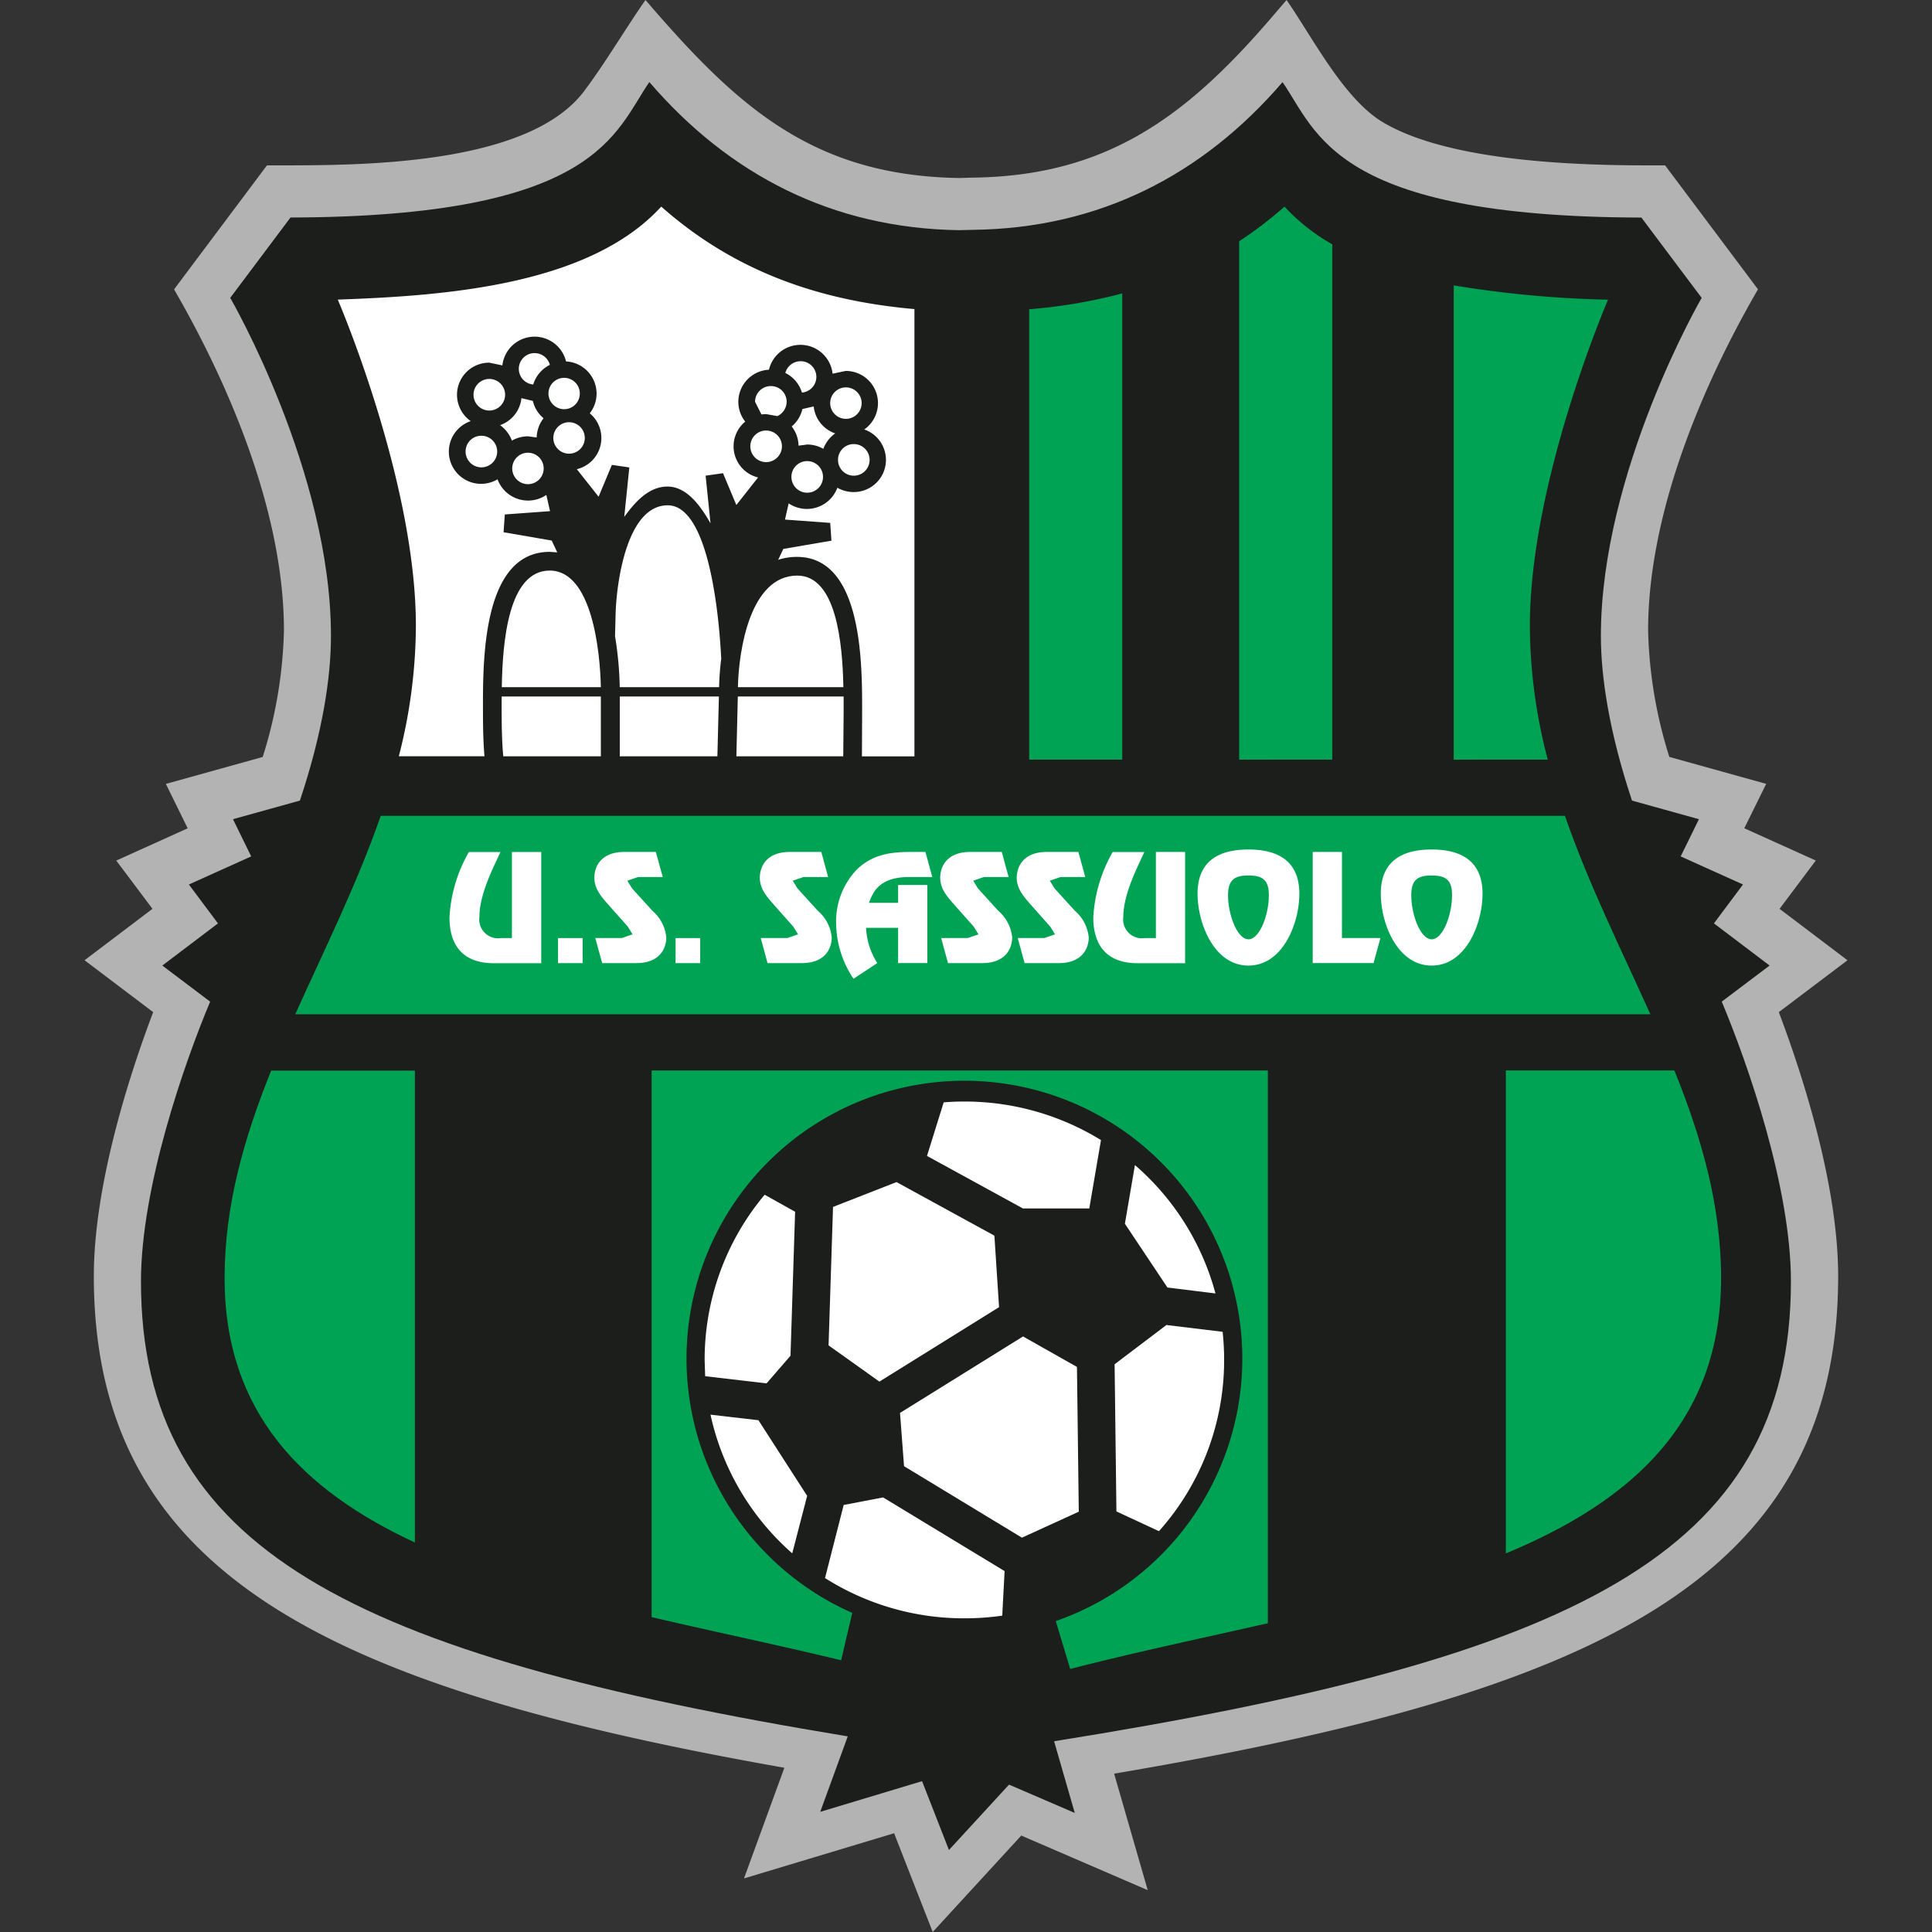 <svg xmlns="http://www.w3.org/2000/svg" xmlns:xlink="http://www.w3.org/1999/xlink" width="256" height="256" viewBox="0 0 256 256">
  <rect x="0" y="0" width="256" height="256" fill="#333333" stroke="none"/>
  <defs>
    <clipPath id="clip-path">
      <rect id="Rettangolo_36" data-name="Rettangolo 36" width="256" height="256" transform="translate(832 549)" fill="none" stroke="#707070" stroke-width="1"/>
    </clipPath>
  </defs>
  <g id="Gruppo_di_maschere_17" data-name="Gruppo di maschere 17" transform="translate(-832 -549)" clip-path="url(#clip-path)">
    <g id="g11794" transform="translate(843.203 549)">
      <path id="path11716" d="M157.165,2.458,159.274,0c3.481,5.012,7.6,13.175,12.851,16.25,4.777,2.8,14.173,5.609,34.184,5.66l3.126.006L221.74,38.338C214.218,51.3,207.18,68.164,207.18,83.55a60.071,60.071,0,0,0,2.814,16.746l12.832,3.57-2.9,5.883,9.472,4.275-4.8,6.4,9,6.816-9.1,6.874c3.443,9.084,7.865,23.321,7.865,34.971,0,40.7-33.034,55.281-95.938,65.934l4.453,15.437-16.758-7.236L112.385,256l-5.114-13.087L87.381,248.9l5.349-14.662c-59.95-10.577-91.5-25.392-91.5-65.153,0-11.651,4.415-25.881,7.865-34.971L0,127.238l9-6.816L4.2,114.03l9.465-4.275-2.89-5.883,12.832-3.57a60.036,60.036,0,0,0,2.814-16.746c0-15.393-7.051-32.246-14.56-45.212L24.166,21.917l3.119-.006c10.793-.025,31.782-.318,38.929-9.859C69.1,8.195,71.563,3.97,74.326,0,86.32,13.95,96.338,23.3,115.949,23.587l1.658-.051c17.66-.191,28.231-7.915,39.558-21.078" fill="#b3b3b3"/>
      <path id="path11718" d="M117.677,30.455c16.822-.191,30.5-7.293,41.064-19.573,4.6,6.639,6.766,17.851,47.55,17.946l7.985,10.641s-13.353,23-13.353,44.786c0,5.438,1.093,12.731,4.123,21.828l8.868,2.465-2.42,4.93,8.258,3.723-3.85,5.152,7.375,5.584-6.34,4.784c3.437,8.182,9.167,24.6,9.167,37.068,0,36.267-29.025,49.983-97.634,60.935l2.738,9.5-8.71-3.754-7.96,8.665-3.564-9.122-13.493,4.066,3.646-10c-65.75-10.85-93.651-24.725-93.651-60.287,0-12.464,5.73-28.886,9.167-37.068l-6.34-4.784,7.375-5.584L13.823,117.2l8.258-3.723-2.414-4.93,8.868-2.465c3.037-9.1,4.117-16.39,4.117-21.828,0-21.783-13.347-44.786-13.347-44.786l7.985-10.647c40.784-.1,42.95-11.308,47.55-17.946C85.4,23.155,99.083,30.258,115.9,30.5l1.772-.044" fill="#1c1e1c"/>
      <path id="polyline11720" d="M124.207,203.749l7.534-3.443-.241-19.179-7.147-4.04-16.3,10.133.534,7.058" fill="#fff"/>
      <path id="path11722" d="M93.543,179.641l.61-19.077-4.034-2.255A34.01,34.01,0,0,0,82.165,180.2l.07,2.154,8.131.953" fill="#fff"/>
      <path id="polyline11724" d="M107.589,156.632l-8.411,3.291-.591,18.347,6.734,4.8,15.856-9.866-.616-9.472" fill="#fff"/>
      <path id="path11726" d="M93.772,205.827l1.976-7.617-6.454-10.025-6.353-.737a34.112,34.112,0,0,0,10.831,18.378" fill="#fff"/>
      <path id="path11728" d="M151,180.206a34.242,34.242,0,0,0-.2-3.735l-7.445-.9-6.867,5.2.241,19.5,5.635,2.617A33.989,33.989,0,0,0,151,180.206" fill="#fff"/>
      <path id="path11730" d="M134.683,151.067a34.445,34.445,0,0,0-18.105-5.108c-.915,0-1.836.032-2.738.108l-2.211,7.1,12.705,6.956h8.8" fill="#fff"/>
      <path id="path11732" d="M149.853,171.389a34.2,34.2,0,0,0-10.673-17.012l-1.328,7.776,5.635,8.449" fill="#fff"/>
      <path id="path11734" d="M121.6,214.079l.311-5.9-16.1-9.764-5.222,1L98.117,209.1a34.4,34.4,0,0,0,18.455,5.336,35.242,35.242,0,0,0,5.025-.356" fill="#fff"/>
      <path id="path11736" d="M64.206,60.115a2.084,2.084,0,1,0-2.09-2.077,2.086,2.086,0,0,0,2.09,2.077" fill="#fff"/>
      <path id="path11738" d="M59.633,46.787a2.084,2.084,0,0,0-.178,4.161,4.259,4.259,0,0,1,2.2-2.6,2.08,2.08,0,0,0-2.02-1.556" fill="#fff"/>
      <path id="path11740" d="M99.839,60.922a2.093,2.093,0,1,0,2.09-2.077,2.077,2.077,0,0,0-2.09,2.077" fill="#fff"/>
      <path id="path11742" d="M55.287,91.053H68.412c-.089-4.6-1.137-15.45-6.778-15.45-5.482,0-6.251,9.446-6.346,15.45" fill="#fff"/>
      <path id="path11744" d="M100.88,51.33a2.084,2.084,0,1,0,2.09,2.09,2.089,2.089,0,0,0-2.09-2.09" fill="#fff"/>
      <path id="path11746" d="M55.726,52.321a2.093,2.093,0,1,0-2.09,2.077,2.1,2.1,0,0,0,2.09-2.077" fill="#fff"/>
      <path id="path11748" d="M68.412,92.292H55.268c-.006.87,0,1.633,0,2.23,0,2.865.108,4.637.216,5.692H68.412" fill="#fff"/>
      <path id="path11750" d="M50.491,59.829a2.093,2.093,0,1,0,2.09-2.09,2.077,2.077,0,0,0-2.09,2.09" fill="#fff"/>
      <path id="path11752" d="M58.769,64.156a2.084,2.084,0,1,0-2.1-2.09,2.089,2.089,0,0,0,2.1,2.09" fill="#fff"/>
      <path id="path11754" d="M56.628,58.387a4.218,4.218,0,0,1,2.134-.572l1.15.152a4.271,4.271,0,0,1,.908-2.547,4.2,4.2,0,0,1-1.417-2.3l-1.512-.362a4.261,4.261,0,0,1-2.833,3.577,4.408,4.408,0,0,1,1.569,2.052" fill="#fff"/>
      <path id="path11756" d="M63.571,54.22a2.077,2.077,0,1,0-2.1-2.077,2.086,2.086,0,0,0,2.1,2.077" fill="#fff"/>
      <path id="path11758" d="M96.618,53.852l-1.5.349A4.251,4.251,0,0,1,93.7,56.507a4.241,4.241,0,0,1,.908,2.547l1.137-.152a4.283,4.283,0,0,1,2.147.572,4.382,4.382,0,0,1,1.575-2.046,4.233,4.233,0,0,1-2.852-3.577" fill="#fff"/>
      <path id="path11760" d="M86.371,100.213h14.16l.051-5.59c0-.61.006-1.41,0-2.331H86.562" fill="#fff"/>
      <path id="path11762" d="M77.268,66.957c-5.33,0-6.734,9.917-6.893,14.147l-.083,3.2a46.45,46.45,0,0,1,.623,6.747H84.084a34.571,34.571,0,0,1,.28-3.761c-.3-6.118-1.715-20.335-7.1-20.335" fill="#fff"/>
      <path id="polyline11764" d="M70.921,92.292v7.922H83.855l.2-7.922" fill="#fff"/>
      <path id="path11766" d="M76.416,27.374C66.811,37.887,47.537,39.2,33.555,39.7c0,0,10.349,24.032,10.349,43.2a70.045,70.045,0,0,1-2.262,17.311H52.994c-.108-1.188-.2-3.011-.2-5.7,0-6.219-.324-21.389,8.843-21.389l1,.07L61.9,71.626l-6.378-1.1.165-2.357,5.991-.438-.489-2.147a4.315,4.315,0,0,1-6.467-2.071A4.269,4.269,0,1,1,51.171,55.8a4.256,4.256,0,0,1,2.465-7.744l1.728.362a4.292,4.292,0,0,1,8.436-.527,4.272,4.272,0,0,1,4.047,4.256,4.193,4.193,0,0,1-.908,2.617,4.249,4.249,0,0,1-1.709,7.407l2.884,3.646,1.76-4.218,2.312.337-.673,6.556c1.321-1.817,3.157-4.021,5.73-4.021,2.509,0,4.339,2.471,5.7,4.873l-.648-6.315L84.6,62.7l1.766,4.218,2.878-3.653a4.245,4.245,0,0,1-1.7-7.4,4.2,4.2,0,0,1-.915-2.624,4.268,4.268,0,0,1,4.059-4.25,4.285,4.285,0,0,1,8.43.527l1.734-.368a4.265,4.265,0,0,1,2.465,7.757A4.263,4.263,0,0,1,101.9,65.2a4.3,4.3,0,0,1-2.147-.572A4.309,4.309,0,0,1,93.3,66.7l-.489,2.147,5.991.438.165,2.357-6.378,1.093L91.91,74.18a7.84,7.84,0,0,1,2.49-.388c8.875,0,8.633,14.8,8.633,20.843l-.025,5.59h6.956V40.956c-12.547-1.105-23.8-4.949-33.548-13.582" fill="#fff"/>
      <path id="path11768" d="M100.55,91.053c-.114-5.825-.927-14.783-6.111-14.783-6.251,0-7.763,9.91-7.865,14.783" fill="#fff"/>
      <path id="path11770" d="M93.664,63.177a2.093,2.093,0,1,0,2.09-2.077,2.085,2.085,0,0,0-2.09,2.077" fill="#fff"/>
      <path id="path11772" d="M94.877,47.867a2.087,2.087,0,0,0-2.02,1.55,4.283,4.283,0,0,1,2.2,2.6,2.081,2.081,0,0,0-.184-4.155" fill="#fff"/>
      <path id="path11774" d="M88.22,59.124a2.093,2.093,0,1,0,2.1-2.077,2.086,2.086,0,0,0-2.1,2.077" fill="#fff"/>
      <path id="path11776" d="M90.945,51.158a2.086,2.086,0,0,0-2.1,2.077l.845,1.677.61-.044,1.5.267a2.111,2.111,0,0,0,1.232-1.906,2.075,2.075,0,0,0-2.09-2.071" fill="#fff"/>
      <path id="path11778" d="M193.884,100.652a70.03,70.03,0,0,1-2.37-17.743c0-19.172,10.355-43.2,10.355-43.2a143.529,143.529,0,0,1-20.449-1.893v62.841" fill="#00a353"/>
      <path id="path11780" d="M216.848,169.356c0-9.7-2.624-18.683-6.187-27.52h-22.33v64c16.606-6.9,28.517-17.368,28.517-36.483" fill="#00a353"/>
      <path id="path11782" d="M196.158,108.1H39.247c-3.17,9.1-7.458,17.692-11.327,26.294H207.478c-3.862-8.6-8.163-17.19-11.32-26.294" fill="#00a353"/>
      <path id="path11784" d="M24.725,141.868c-3.551,8.824-6.168,17.807-6.168,27.494,0,17.819,10.361,28.123,25.214,35.029V141.868" fill="#00a353"/>
      <path id="path11786" d="M165.328,100.652V32.373A26.1,26.1,0,0,1,159,27.38a53.636,53.636,0,0,1-6.01,4.593v68.685" fill="#00a353"/>
      <path id="path11788" d="M137.5,100.652V38.878a69.524,69.524,0,0,1-12.331,2.1v59.677" fill="#00a353"/>
      <path id="path11790" d="M75.139,141.842v72.433c8.366,1.963,16.924,3.729,25.112,5.717l1.474-6.276a36.823,36.823,0,1,1,26.967,1.086l1.912,6.346c8.424-2.179,17.368-4.059,26.192-6.06V141.842" fill="#00a353"/>
      <path id="path11792" d="M178.5,124.462c-1.467,0-2.7-3.2-2.7-5.857,0-1.969.794-2.6,2.7-2.6s2.7.629,2.7,2.6c0,2.668-1.232,5.857-2.7,5.857m0,3.481c4.568,0,6.74-5.609,6.74-9.523,0-3.183-1.544-5.857-6.74-5.857s-6.74,2.674-6.74,5.857c0,3.913,2.173,9.523,6.74,9.523m-11.886-15.056h-3.875v14.726H170.8l.908-3.322h-5.095Zm-12.394,11.575c-1.461,0-2.7-3.2-2.7-5.857,0-1.969.807-2.6,2.7-2.6,1.912,0,2.706.629,2.706,2.6,0,2.668-1.232,5.857-2.706,5.857m0,3.481c4.568,0,6.747-5.609,6.747-9.523,0-3.183-1.544-5.857-6.747-5.857s-6.74,2.674-6.74,5.857c0,3.913,2.179,9.523,6.74,9.523m-8.386-15.056h-3.875V124.3H140.5a2.487,2.487,0,0,1-2.859-2.789c0-3.1,1.938-6.721,2.789-8.614h-4.193a19.517,19.517,0,0,0-2.573,8.678c0,3.405,1.544,6.054,5.876,6.054h6.289V112.887Zm-14.147,0h-4.167c-3.253,0-4,2.1-4,3.411,0,1.461.915,2.5,1.817,3.526l2.624,2.96.635,1.023-1.423.489h-3.519l.908,3.322h4.517c3.234,0,3.983-2.09,3.983-3.405a5.307,5.307,0,0,0-1.83-3.519l-2.7-2.973L127.9,116.7l1.423-.489H132.6Zm-10.152,0h-4.167c-3.246,0-3.989,2.1-3.989,3.411,0,1.461.908,2.5,1.817,3.526l2.624,2.96.635,1.023-1.436.489H113.51l.9,3.322h4.517c3.246,0,3.989-2.09,3.989-3.405a5.315,5.315,0,0,0-1.836-3.519l-2.7-2.973-.629-1.023,1.423-.489h3.272Zm-9.859,4.377H107.8v2.363h-3.862c.5-1.258,1.2-3.418,5.349-3.418h3.043l-.908-3.322H109.52c-2.789,0-5.2.343-7.267,2.414a9.984,9.984,0,0,0-2.668,7.064,13.464,13.464,0,0,0,2.306,7.325l3.151-2.077a9.446,9.446,0,0,1-1.487-4.669H107.8v4.669h3.875V117.264Zm-14.052-4.377H93.461c-3.246,0-3.983,2.1-3.983,3.411,0,1.461.9,2.5,1.811,3.526l2.624,2.96.635,1.023-1.436.489H89.6l.9,3.322h4.517c3.246,0,3.989-2.09,3.989-3.405a5.288,5.288,0,0,0-1.836-3.519l-2.7-2.973-.629-1.023,1.423-.489h3.259ZM78.316,124.3h3.259v3.316H78.316ZM75.7,112.887H71.537c-3.246,0-3.983,2.1-3.983,3.411,0,1.461.9,2.5,1.811,3.526l2.624,2.96.629,1.023-1.423.489H67.675l.915,3.322H73.1c3.246,0,3.983-2.09,3.983-3.405a5.307,5.307,0,0,0-1.83-3.519l-2.7-2.973-.635-1.023,1.436-.489h3.259ZM62.739,124.3H66v3.316H62.739V124.3Zm-2.23-11.409H56.628V124.3H55.179a2.489,2.489,0,0,1-2.859-2.789c0-3.1,1.938-6.721,2.789-8.614h-4.18a19.355,19.355,0,0,0-2.573,8.678c0,3.405,1.531,6.054,5.87,6.054h6.289V112.887Z" fill="#fff"/>
    </g>
  </g>
</svg>
